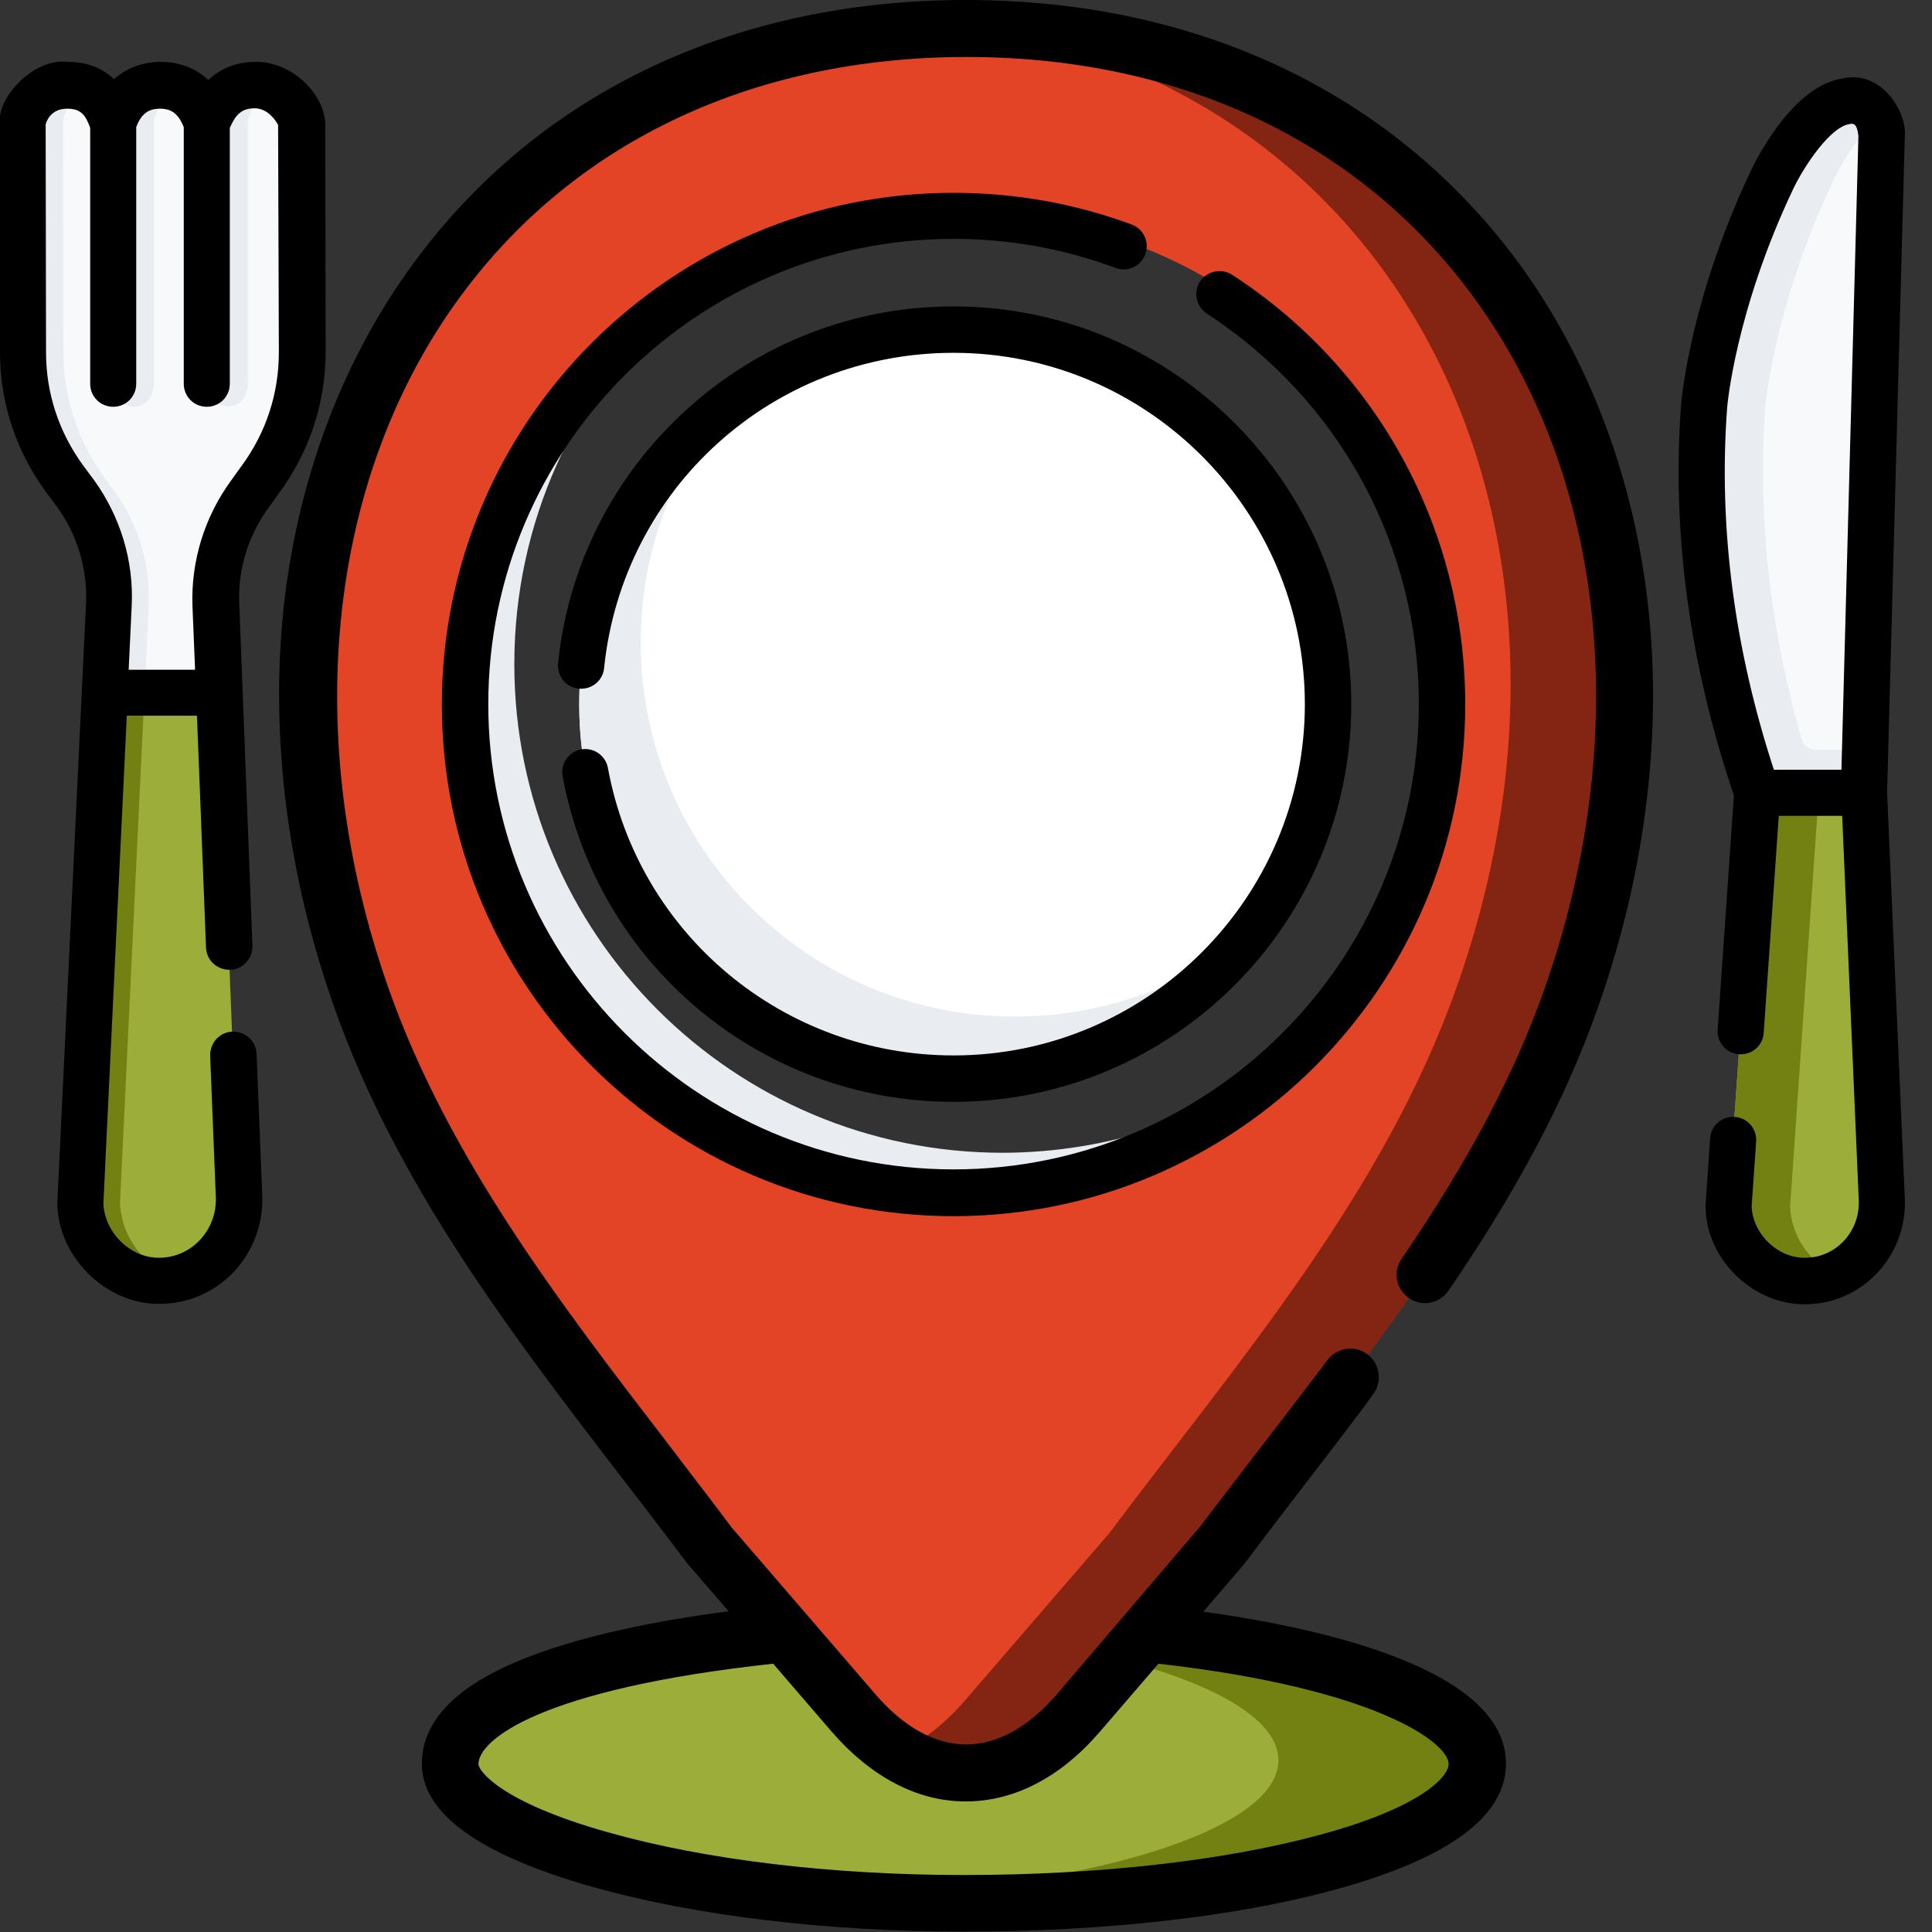 <?xml version="1.0" encoding="utf-8"?>
<!-- Generator: Adobe Illustrator 26.5.2, SVG Export Plug-In . SVG Version: 6.00 Build 0)  -->
<svg version="1.1" id="Layer_1" xmlns="http://www.w3.org/2000/svg" xmlns:xlink="http://www.w3.org/1999/xlink" x="0px" y="0px"
	 viewBox="0 0 512 512" style="enable-background:new 0 0 512 512;" xml:space="preserve">
<rect x="0" y="0" width="512" height="512" fill="#333333" stroke="none"/>
<style type="text/css">
	.st0{fill-rule:evenodd;clip-rule:evenodd;fill:#E34426;}
	.st1{fill-rule:evenodd;clip-rule:evenodd;fill:#9CAD3A;}
	.st2{display:none;fill-rule:evenodd;clip-rule:evenodd;fill:#C9634A;}
	.st3{display:none;fill-rule:evenodd;clip-rule:evenodd;fill:#EFEBE9;}
	.st4{display:none;fill-rule:evenodd;clip-rule:evenodd;fill:#E2CFCC;}
	.st5{fill-rule:evenodd;clip-rule:evenodd;fill:#842412;}
	.st6{fill-rule:evenodd;clip-rule:evenodd;fill:#728112;}
	.st7{display:none;}
	.st8{fill:#F7F9FA;}
	.st9{fill:#E9EDF1;}
	.st10{fill:#9CAD3A;}
	.st11{fill:#728112;}
	.st12{display:none;fill:#E6F7FE;}
	.st13{fill:#FFFFFF;}
</style>
<g>
	<path class="st0" d="M324,409.6c34.3-45.8,72.8-90.1,92.2-144.9C462.3,134.3,393.5,7.6,256,7.6c-137.4,0-206.2,126.7-160.3,257
		c19.3,54.8,57.8,99.2,92.2,145l38.3,44.4c19.1,22.2,42.2,20.2,59.6,0l8-9.2L324,409.6z M256,312.7c-70.6,0-127.8-57.3-127.8-128
		c0-70.7,57.2-128,127.8-128c70.6,0,127.8,57.3,127.8,128C383.9,255.4,326.6,312.7,256,312.7z"/>
	<path class="st1" d="M285.8,453.9c-17.4,20.2-40.4,22.2-59.6,0l-18.1-21c-51.3,5.1-88.8,16.9-88.8,34.5c0,18.5,60.9,37,136.1,37
		s136.1-16.6,136.1-37c0-15.8-36.4-29.2-87.6-34.5l-10.1,11.7L285.8,453.9z"/>
	<path class="st2" d="M256,312.7c70.6,0,127.8-57.3,127.8-128c0-70.7-57.3-128-127.8-128c-70.6,0-127.8,57.3-127.8,128
		C128.2,255.4,185.4,312.7,256,312.7z"/>
	<path class="st3" d="M281.5,254.1c8.5-4.6,15.8-12.9,21.6-22.8c7.9-13.5,12.7-30.1,13.3-44.6c0-0.9,0.1-1.8,0.1-2.7
		c0.1-4.8-2.2-8.2-7.3-8.2H189.2c-3.5,0-6.4,2.9-6.4,6.3v1.8c0,25.4,14.1,58.7,34.9,70L281.5,254.1L281.5,254.1z"/>
	<path class="st4" d="M280.8,184.1c0,25.4-14.1,58.7-34.9,70h35.6c8.5-4.6,15.8-12.9,21.6-22.8c7.9-13.5,12.7-30.1,13.3-44.6
		c0-0.9,0.1-1.8,0.1-2.7c0.1-4.8-2.2-8.2-7.3-8.2h-35.5C278.6,175.9,280.9,179.3,280.8,184.1z"/>
	<path class="st5" d="M262.7,7.6c112.5,20.6,165.1,135.7,123.4,253.8c-19.3,54.8-57.8,99.2-92.2,145l-38.3,44.4
		c-5.7,6.5-11.6,11-17.7,13.5c5.8,3.7,11.9,5.6,18.1,5.6c10.6,0,20.9-5.6,29.8-15.9l8-9.2l10.1-11.7l20.2-23.4
		c10-13.3,20.4-26.6,30.5-39.9l3.3-4.4c0,0,0,0,0-0.1c6.8-9,13.4-18.1,19.7-27.4c1.3-1.8,2.5-3.7,3.8-5.6c1.4-2.2,2.9-4.4,4.3-6.7
		c0.1-0.1,0.2-0.3,0.3-0.4c11.6-18.2,21.8-37.3,29.3-57.6c0.3-0.9,0.6-1.7,0.9-2.5c0-0.1,0.1-0.2,0.1-0.3c0,0,0-0.1,0.1-0.1
		C461.5,136.4,395.7,11.7,262.7,7.6L262.7,7.6z"/>
	<path class="st6" d="M255.4,504.4c75.1,0,136.1-16.6,136.1-37c0-15.8-36.4-29.2-87.6-34.5l-6.2,7.1c25.4,6.7,41.1,16.1,41.1,26.5
		c0,18.7-51,34.1-117.3,36.6C232.4,504,243.8,504.4,255.4,504.4L255.4,504.4z"/>
</g>
<g>
	<path class="st7" d="M284.2,102.6c3.1-2.8,3.4-7.6,0.6-10.7c-2.8-3.1-7.6-3.4-10.7-0.6c-14.1,12.6-9.7,25.7-6.7,34.4
		c2.8,8.2,2.7,9.7-0.4,12.2c-3.2,2.7-3.7,7.4-1,10.6c1.5,1.8,3.7,2.7,5.8,2.7c1.7,0,3.4-0.6,4.8-1.7c11.5-9.6,7.6-21.1,5-28.7
		C278.8,112.3,277.8,108.3,284.2,102.6L284.2,102.6z"/>
	<path class="st7" d="M224.7,146.5c-3.5,2.3-4.5,6.9-2.3,10.4c1.4,2.3,3.9,3.5,6.4,3.5c1.4,0,2.8-0.4,4.1-1.2
		c15.3-9.8,9.5-23,6.3-30.1c-3.6-8.1-5.1-11.5,3.4-17.3c3.4-2.4,4.3-7.1,2-10.5c-2.4-3.4-7.1-4.3-10.5-2
		c-18.8,12.9-12.2,27.8-8.6,35.8C229,143.5,228.7,143.9,224.7,146.5L224.7,146.5z"/>
	<path d="M373.4,344c3.4,2.4,8.1,1.5,10.5-2c18.5-27.1,31-50.8,39.5-74.8c12.4-35,17.1-71.5,13.5-105.4
		c-3.5-33.3-14.8-64.3-32.7-89.7C371.2,25.6,318.6,0,256,0c-62.6,0-115.2,25.6-148.1,72.1c-18,25.4-29.3,56.4-32.8,89.6
		c-3.5,33.9,1.1,70.3,13.5,105.3c16.6,47,47,86.6,76.4,124.9c5.6,7.2,11.3,14.7,16.9,22.1c0.1,0.1,0.2,0.3,0.3,0.4l10.9,12.6
		c-20.7,2.7-38.2,6.6-51.2,11.4c-20,7.3-30.1,17.1-30.1,29c0,13.2,15.3,24.2,45.4,32.7c27.1,7.6,62,11.8,98.3,11.8
		c37,0,71.9-3.9,98.2-11.1c30.1-8.2,45.4-19.4,45.4-33.4c0-25-48.5-35.9-80.2-40.3l10.9-12.7c0.1-0.1,0.2-0.3,0.3-0.4
		c5.7-7.6,11.6-15.3,17.3-22.7c4.3-5.6,8.8-11.4,13.1-17.2c0.8-1,1.5-2,2.2-3l1.2-1.6c2.5-3.3,1.8-8.1-1.5-10.6
		c-3.3-2.5-8.1-1.8-10.6,1.5l-1.2,1.6c-0.7,0.9-1.4,1.9-2.1,2.8c-4.3,5.7-8.8,11.5-13.1,17.1c-5.7,7.4-11.6,15.1-17.3,22.6
		L280.1,449c-7.5,8.7-15.8,13.3-24.1,13.3c0,0,0,0,0,0c-8.2,0-16.5-4.6-24-13.3l-38.1-44.2c-5.5-7.4-11.3-14.8-16.8-22.1
		c-28.7-37.3-58.3-75.9-74.1-120.7c-23.1-65.5-16.6-133.2,17.4-181.2c30-42.4,78.2-65.7,135.8-65.7c57.6,0,105.8,23.3,135.8,65.7
		c34,48,40.4,115.8,17.3,181.3c-8,22.7-20,45.3-37.7,71.3C369,336.9,369.9,341.6,373.4,344L373.4,344z M255.9,477.4L255.9,477.4
		c12.9,0,25.2-6.4,35.6-18.5l15.5-18c57.5,6.5,76.9,20.9,76.9,26.6c0,3.3-7.2,11.5-34.3,18.8c-25.1,6.8-58.5,10.6-94.2,10.6
		c-34.9,0-68.4-4-94.2-11.3c-28.5-8-34.4-16.3-34.4-18.1c0-6.4,16.4-19.9,78.1-26.6l15.5,18C230.9,471,243.2,477.4,255.9,477.4
		L255.9,477.4z"/>
	<path class="st7" d="M175.3,182.3v1.8c0,19.9,8.2,45.3,22.3,62.5h-8.4c-4.2,0-7.6,3.4-7.6,7.6s3.4,7.6,7.6,7.6h28.6c0,0,0,0,0,0
		c0,0,0,0,0,0h63.7h0.1h30.8c4.2,0,7.6-3.4,7.6-7.6c0-4.2-3.4-7.6-7.6-7.6h-10.7c2-2.5,3.9-5.1,5.7-7.9c21.9-1.9,40.2-15,41.6-30.4
		c0.8-8.2-1.8-16.5-6.8-22c-4-4.4-9.2-6.8-14.8-6.8h-3.9c-0.8-3.3-2.3-5.5-3.7-6.9c-1.9-1.9-5.3-4.2-10.7-4.2H189.2
		C181.6,168.4,175.3,174.6,175.3,182.3z M331,196.4c2.2,2.4,3.3,6.5,2.9,10.4c-0.5,4.9-7.2,11.5-17.9,14.8c3.6-8.9,6-18.3,7.2-27.1
		h4.2C327.9,194.6,329.4,194.6,331,196.4L331,196.4z M190.4,183.5h118.4c0,0.1,0,0.3,0,0.5c0,0.1,0,0.1,0,0.2c0,0.7,0,1.4,0,2.1
		c0,0.3,0,0.5,0,0.8c0,0,0,0,0,0.1c-0.6,12.7-4.8,27.4-11.7,39.6c-0.4,0.5-0.8,1.1-1,1.8c-4.6,7.7-10.2,14.2-16.6,18.1h-59.7
		c-17.6-10.9-29.4-40.6-29.4-62.5L190.4,183.5z"/>
	<path class="st7" d="M159.7,100.1c-3.3-2.6-8-2-10.6,1.3c-18.6,24-28.5,52.8-28.5,83.2c0,74.8,60.7,135.6,135.4,135.6
		s135.4-60.8,135.4-135.6S330.7,49.1,256,49.1c-28.4,0-55.6,8.7-78.7,25.2c-3.4,2.4-4.2,7.2-1.7,10.5c2.4,3.4,7.2,4.2,10.5,1.7
		C206.6,72,230.8,64.2,256,64.2c66.3,0,120.3,54,120.3,120.5s-54,120.5-120.3,120.5c-66.3,0-120.3-54-120.3-120.5
		c0-27.1,8.8-52.6,25.3-73.9C163.6,107.4,163,102.7,159.7,100.1z"/>
</g>
<g>
	<g id="_x3C_Group_x3E__46_">
		<path class="st8" d="M465.6,210.1l17.5,8.3l10.9-8.2c1.6-58.1,3.1-116.2,4.7-174.3c-0.1-0.8-0.5-6.1-4.3-8.2
			c-2.1-1.2-4.4-0.9-5.2-0.7c-10.4,1.6-19.4,20.4-19.4,20.4c-16.2,34-18.2,60.5-18.2,60.5C448.5,148.3,456.8,184.2,465.6,210.1
			L465.6,210.1z"/>
		<path class="st9" d="M486.1,47.3c0,0,4.8-10,11.4-16.1c-0.6-1.4-1.6-2.8-3.2-3.6c-2.1-1.2-4.4-0.9-5.2-0.7
			c-10.4,1.6-19.4,20.4-19.4,20.4c-16.2,34-18.2,60.5-18.2,60.5c-2.3,30.7,1.9,58.7,7.9,81.8c0,0,0,0,0,0c1.8,6.8,3.9,14,6.2,20.5
			l10.2,2.6l18.1-2.6c0.1-3.8,0.2-7.6,0.3-11.3c-3.1,0-8.7-0.1-12.9-0.1c-1.8,0-3.4-1.2-3.9-3c-6.9-24.1-12-54.4-9.6-87.9
			C467.9,107.8,469.9,81.3,486.1,47.3L486.1,47.3z"/>
		<path class="st8" d="M80.1,32.4L80,93.4c0,12.1-3.9,23.9-11.1,33.7l-2.8,3.9c-6.2,8.5-9.4,18.8-9,29.3l1.2,29.6H27.4l1.4-29.4
			c0.5-10.5-2.6-20.9-8.9-29.5l-2.9-3.9c-7.1-9.8-11-21.5-11-33.5L6,32.4c0-1.4,2.5-9.9,11.9-9.9c10,0,11.4,8.8,12.3,9.9
			c0.4-0.5,2.4-9.8,12.4-9.9c10,0,12.2,9.4,12.5,9.9c0.8-0.6,2.8-9.9,12.7-9.9C75.8,22.6,80.1,30.6,80.1,32.4L80.1,32.4z"/>
		<path class="st10" d="M43.1,339.5c-11.5,0.5-21.4-8.8-21.9-20.6l6.2-129.2l15.4-6.7l15.4,6.7l5,127.4
			C63.7,328.9,54.6,339,43.1,339.5L43.1,339.5z"/>
		<g>
			<path class="st9" d="M39.4,160.3l-0.8,17.2L38,189.7H27.4l0.6-12.3l0.8-17.2c0.5-10.5-2.6-20.9-8.9-29.5l-2.9-3.9
				c-7.1-9.8-11-21.5-11-33.5L6,32.4c0-1.4,2.5-9.9,11.9-9.9c2.2,0,4,0.4,5.4,1.1c-5.1,2.3-6.6,7.7-6.6,8.8l0.1,60.9
				c0,12,3.9,23.7,11,33.5l2.9,3.9C36.8,139.4,39.9,149.8,39.4,160.3z"/>
			<path class="st9" d="M42,22.6c-0.4,0-0.8,0-1.2,0.1c-8.4,0.7-10.7,8.5-10.7,9.8v0v69.2c0,1.6,0.6,3.1,1.5,4.2
				c1,1.2,2.3,1.9,3.9,1.9c3,0,5.3-2.7,5.3-6.1V70.5V32c0.3-1.7,2-6.3,6.6-8.4C46,23,44.2,22.6,42,22.6z"/>
			<path class="st9" d="M66.9,22.6c-0.4,0-0.8,0-1.2,0.1C57.3,23.3,55,31.1,55,32.4v0v69.2c0,1.6,0.6,3.1,1.5,4.2
				c1,1.2,2.3,1.9,3.9,1.9c3,0,5.3-2.7,5.3-6.1V70.5V32c0.3-1.7,2-6.3,6.6-8.4C70.9,23,69.1,22.6,66.9,22.6z"/>
			<path class="st9" d="M58.3,189.7H27.4l0.6-12.3h29.8L58.3,189.7z"/>
		</g>
		<path class="st11" d="M47.6,338.8c-1.4,0.4-2.9,0.6-4.5,0.7c-11.5,0.5-21.4-8.8-21.9-20.6l6.2-129.2l5.6-5.5l5,5.5l-6.2,129.2
			C32.3,328.5,38.9,336.4,47.6,338.8z"/>
		<circle class="st12" cx="252.7" cy="186.6" r="129.5"/>
		<path class="st9" d="M340.6,281.6c-23.1,21.4-54,34.5-87.9,34.5c-71.5,0-129.5-58-129.5-129.5c0-43.6,21.6-82.2,54.6-105.6
			c-25.5,23.6-41.5,57.4-41.5,95c0,71.5,58,129.5,129.5,129.5C293.7,305.4,319.5,296.6,340.6,281.6z"/>
		<circle class="st13" cx="252.7" cy="186.6" r="99.2"/>
		<path class="st9" d="M330.6,248.1c-18.2,23-46.3,37.7-77.9,37.7c-54.8,0-99.2-44.4-99.2-99.2c0-31.6,14.7-59.7,37.7-77.9
			c-13.4,16.9-21.4,38.3-21.4,61.5c0,54.8,44.4,99.2,99.2,99.2C292.3,269.4,313.7,261.4,330.6,248.1L330.6,248.1z"/>
		<path class="st10" d="M494,210.1l-28.4,0L458,319.7c0.5,11.3,10,20.2,21.2,19.8c11.2-0.5,20-10.2,19.5-21.5L494,210.1z"/>
		<path class="st11" d="M486.5,337.7c-2.3,1-4.7,1.6-7.3,1.8c-11.2,0.5-20.7-8.5-21.2-19.8l7.6-109.6l16.4,0l-7.6,109.6
			C474.7,327.8,479.7,334.6,486.5,337.7L486.5,337.7z"/>
		<path class="st9" d="M58.3,189.7H27.4l0.6-12.3h29.8L58.3,189.7z"/>
	</g>
	<g>
		<path d="M504.8,317.7l-4.7-107.7L504.8,36c0.6-6.1-6.1-17.6-16.5-15.2c-12.8,1.9-22.2,20.2-24,23.8c0,0,0,0,0,0
			c-16.5,34.6-18.7,61.6-18.8,62.7c-2.5,33.8,2.2,68.6,14,103.5l-4.3,62.1c-0.2,3.4,2.3,6.3,5.7,6.5c3.4,0.2,6.3-2.3,6.5-5.7l4-57.5
			l16.8,0l4.4,102c0.3,8-5.8,14.8-13.6,15.1c-7.5,0.5-14.5-6.1-14.8-13.6l1.2-17.2c0.2-3.4-2.3-6.3-5.7-6.5
			c-3.4-0.2-6.3,2.3-6.5,5.7l-1.2,17.6c-0.2,14.5,13.1,27.2,27.6,26.3C494,345,505.4,332.5,504.8,317.7L504.8,317.7z M457.7,108.2
			c0-0.3,2.1-25.7,17.6-58.3c3.1-6.4,9.9-16.3,14.8-17c1.7-0.5,2.1,0.9,2.4,3.1L488,204l-17.9,0
			C459.5,171.6,455.4,139.4,457.7,108.2z"/>
		<path d="M86.2,32.4c-0.8-8.8-10-16.2-18.4-16c-5,0-9.2,1.6-12.6,4.8c-4.2-4-9.3-4.8-12.6-4.8c0,0-0.1,0-0.1,0
			c-3.2,0-8.1,0.8-12.3,4.6c-3.2-3.1-7.3-4.6-12.3-4.6c-8.8-1.1-18.4,9.1-18,16l0.1,60.9c0,13.4,4.2,26.2,12.2,37.1l2.9,3.9
			c5.4,7.4,8.1,16.5,7.7,25.6l-7.6,158.6c-0.1,14.8,13.5,27.9,28.3,27c15-0.6,26.6-13.5,26-28.7l-1.5-37.5c-0.1-3.4-3-6-6.4-5.9
			c-3.4,0.1-6,3-5.9,6.4l1.5,37.5c0.3,8.5-6.1,15.6-14.3,16c-8,0.5-15.2-6.5-15.5-14.4l6.2-129.2h18.6l2.4,61.4c0.1,3.4,3,6,6.4,5.9
			c3.4-0.1,6-3,5.9-6.4l-3.5-90.7c-0.4-9,2.4-18,7.8-25.4l2.8-3.9c8-10.9,12.3-23.8,12.3-37.3L86.2,32.4z M73.9,93.4
			c0,10.9-3.4,21.3-9.9,30.1l-2.8,3.9c-7,9.6-10.6,21.3-10.2,33.1l0.7,17H34.1l0.8-16.9c0.6-11.9-3-23.7-10-33.4l-2.9-3.9
			c-6.4-8.8-9.8-19.1-9.8-29.9l-0.1-60.4c0.2-0.9,1.4-4.2,5.7-4.2c3.8,0,4.9,1.9,6,4.8c0,0.1,0.1,0.2,0.1,0.3v67.8
			c0,3.4,2.7,6.1,6.1,6.1s6.1-2.7,6.1-6.1v-68c1.3-3.5,3.2-4.9,6.3-4.9h0c3.1,0,4.9,1.4,6.3,4.9v68c0,3.4,2.7,6.1,6.1,6.1
			c3.4,0,6.1-2.7,6.1-6.1V34c0,0,0-0.1,0-0.1c1.5-3.4,3-5.2,6.6-5.2c3.5,0,5.6,3.3,6.2,4.4L73.9,93.4z"/>
		<path d="M326.5,72.8c-2.8-1.8-6.6-1-8.5,1.8c-1.8,2.8-1,6.6,1.8,8.5C355,106,376,144.6,376,186.6c0,68-55.3,123.3-123.3,123.3
			c-68,0-123.3-55.3-123.3-123.3c0-68,55.3-123.3,123.3-123.3c14.8,0,29.2,2.6,42.9,7.7c3.2,1.2,6.7-0.4,7.9-3.6
			c1.2-3.2-0.4-6.7-3.6-7.9c-15.1-5.6-31-8.4-47.2-8.4c-74.8,0-135.6,60.8-135.6,135.6s60.8,135.6,135.6,135.6
			s135.6-60.8,135.6-135.6C388.3,140.5,365.2,97.9,326.5,72.8L326.5,72.8z"/>
		<path d="M252.7,279.7c-45,0-83.5-32-91.6-76.2c-0.6-3.3-3.8-5.5-7.1-4.9c-3.3,0.6-5.5,3.8-4.9,7.1c9.2,50,52.7,86.3,103.6,86.3
			c58.1,0,105.4-47.3,105.4-105.4c0-58.1-47.3-105.4-105.4-105.4c-26.3,0-51.4,9.7-70.8,27.4c-19.3,17.5-31.4,41.4-34,67.2
			c-0.3,3.4,2.1,6.4,5.5,6.7c3.4,0.3,6.4-2.1,6.7-5.5c4.9-47.6,44.7-83.5,92.6-83.5c51.3,0,93.1,41.8,93.1,93.1
			S304,279.7,252.7,279.7L252.7,279.7z"/>
	</g>
</g>
</svg>
